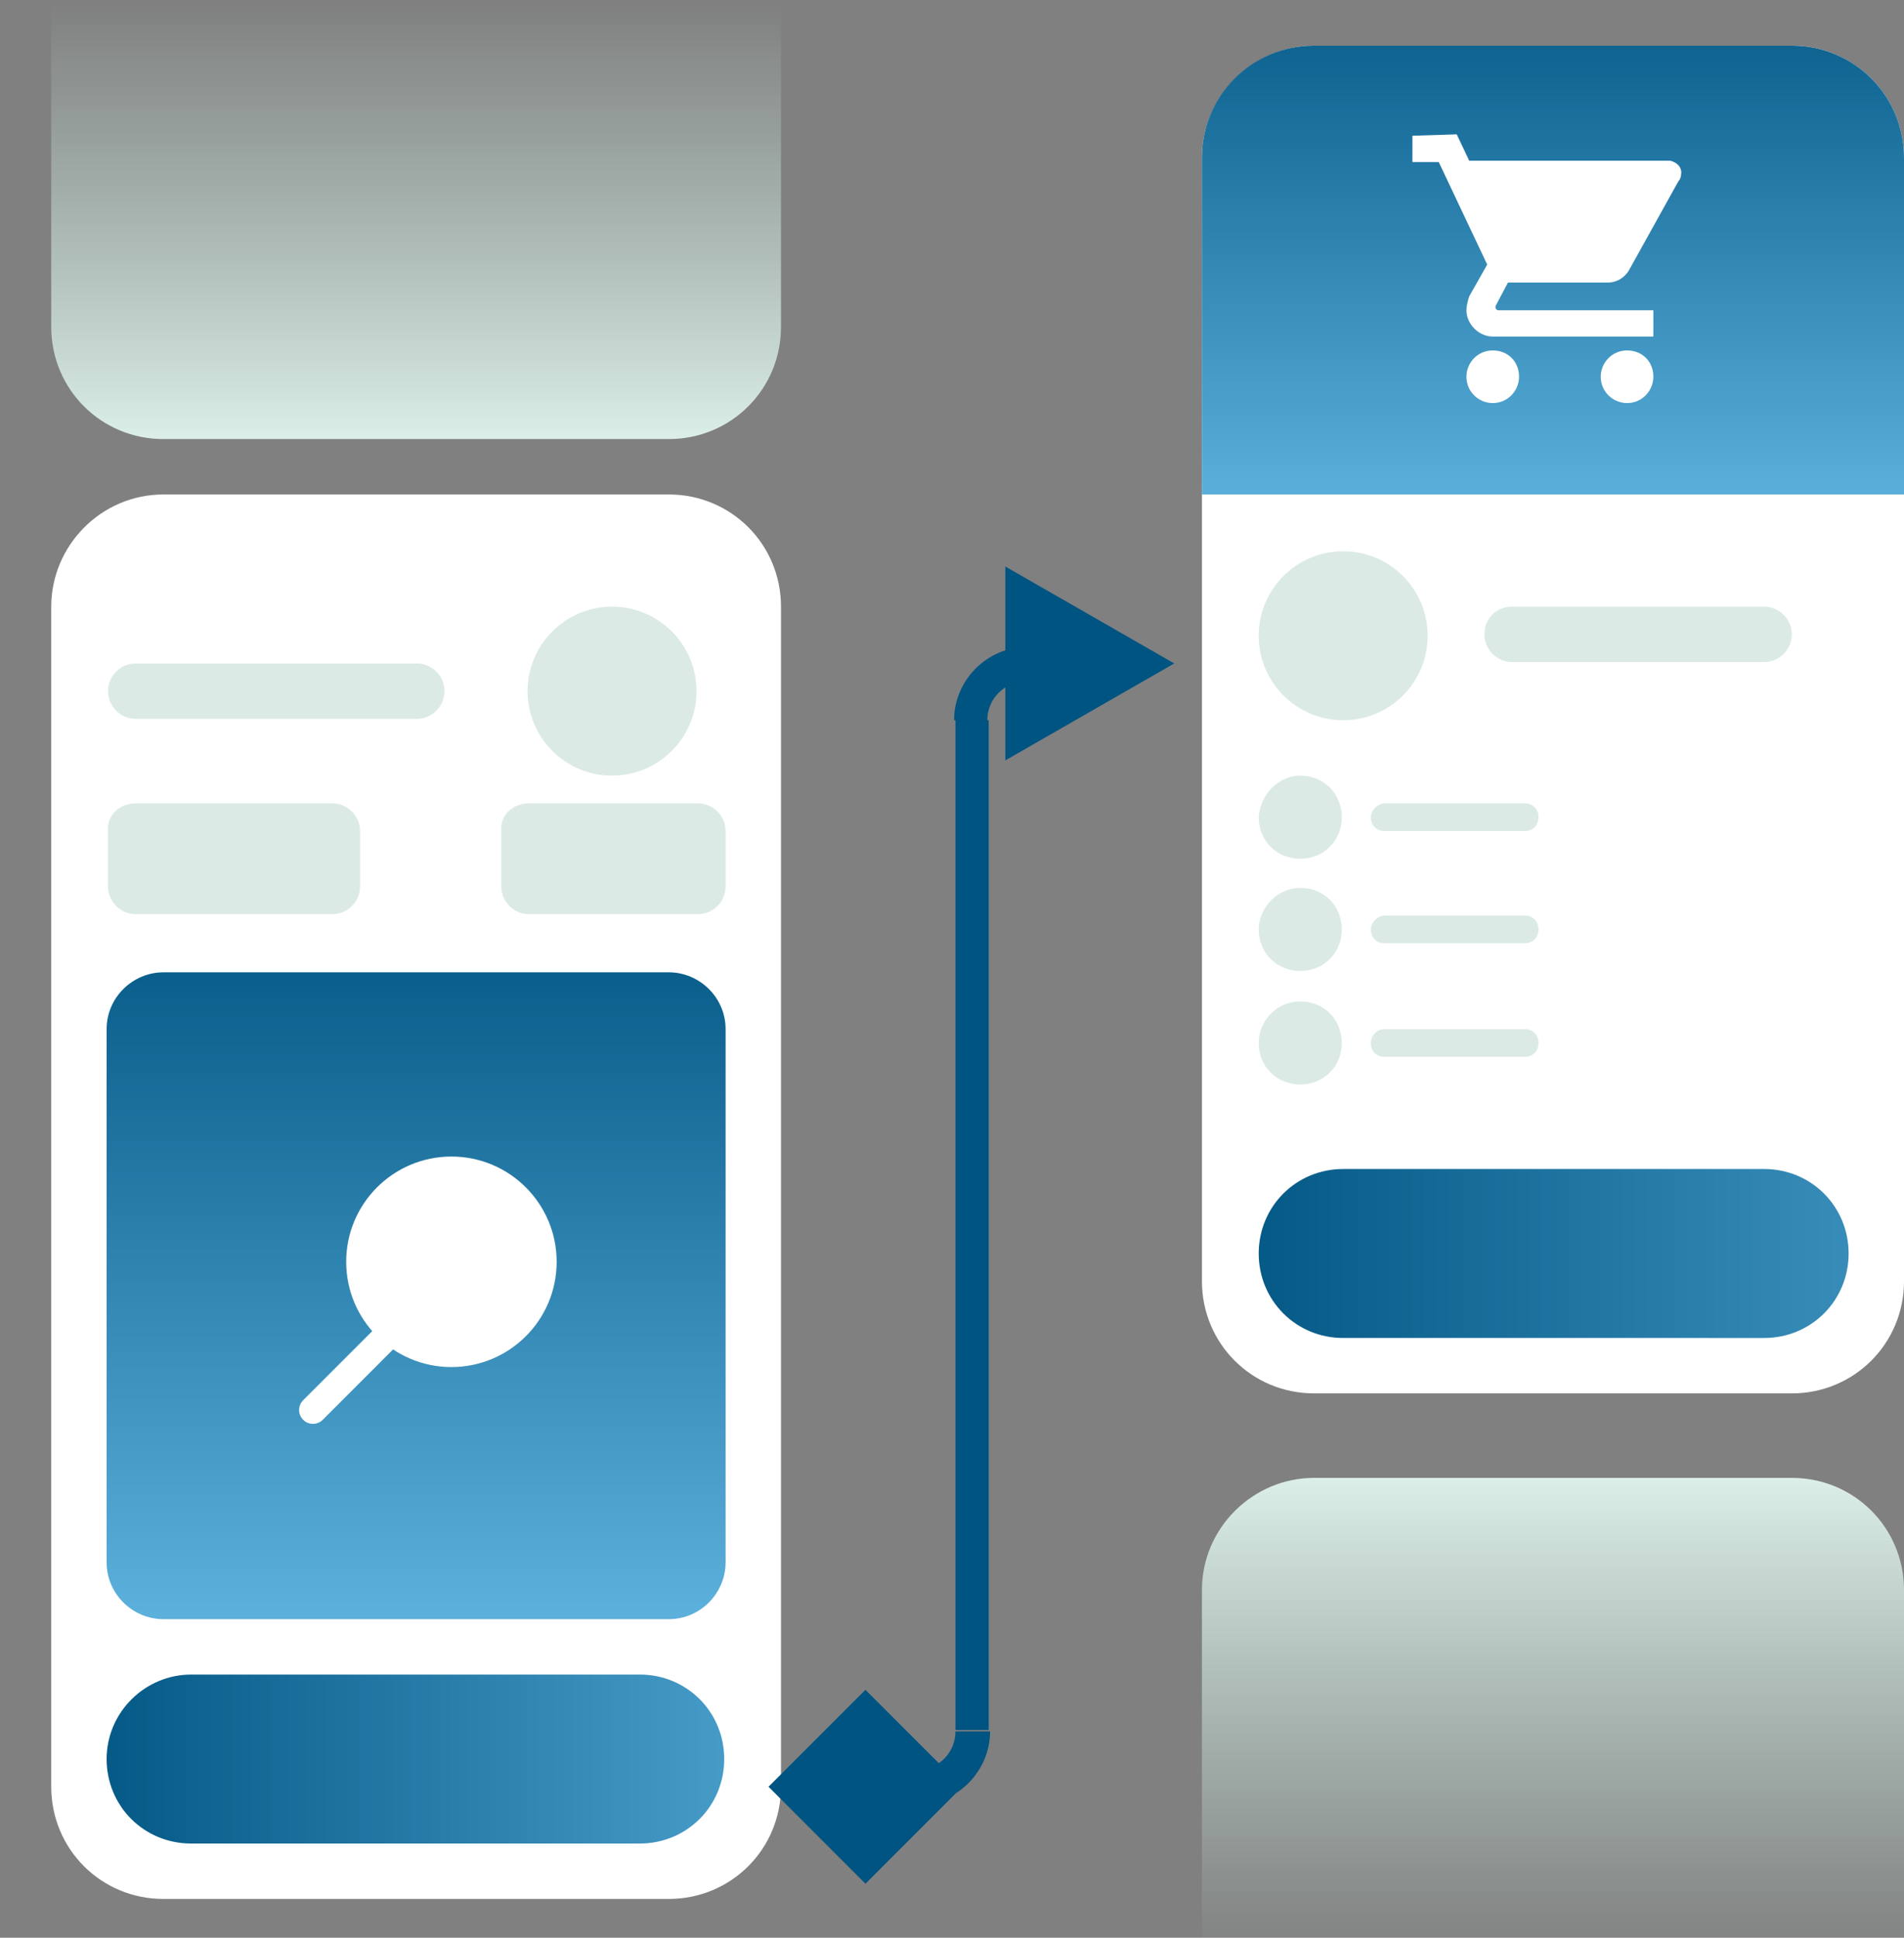 <svg xmlns="http://www.w3.org/2000/svg" xmlns:xlink="http://www.w3.org/1999/xlink" id="Layer_1" x="0px" y="0px" viewBox="0 0 137.5 139.9" style="enable-background:new 0 0 137.5 139.9;" xml:space="preserve"><rect x="0" y="0" width="137.5" height="139.9" fill="#808080" stroke="none"/><style type="text/css">	.st0{clip-path:url(#SVGID_00000166650772688170764010000010003173298309680050_);}	.st1{fill:none;}	.st2{fill:url(#SVGID_00000087376808885240095740000004533377900192734620_);}	.st3{fill:url(#SVGID_00000102541609642613390310000016468152770669356450_);}	.st4{fill:#FFFFFF;}	.st5{fill:url(#SVGID_00000139258126643973257690000012143269112264763779_);}	.st6{fill:#DBEAE5;}	.st7{fill:url(#SVGID_00000172423805790783578190000017506603403278706104_);}	.st8{clip-path:url(#SVGID_00000106128402578850945710000008356427759558781312_);}	.st9{fill:url(#SVGID_00000073717005082767995260000003535100084894985649_);}	.st10{fill:url(#SVGID_00000060012511569753398760000003601398296055216004_);}	.st11{fill:#005481;}	.st12{fill:none;stroke:#FFFFFF;stroke-width:2;stroke-linecap:round;}</style><g>	<defs>		<rect id="SVGID_1_" width="148.5" height="139.9"></rect>	</defs>	<clipPath id="SVGID_00000109026528583921336920000000865549962758117506_">		<use xlink:href="#SVGID_1_" style="overflow:visible;"></use>	</clipPath>	<g style="clip-path:url(#SVGID_00000109026528583921336920000000865549962758117506_);">		<rect x="-2.4" y="-2.8" class="st1" width="146" height="146"></rect>					<linearGradient id="SVGID_00000023991596824412184810000015050390829229579138_" gradientUnits="userSpaceOnUse" x1="30.045" y1="148.82" x2="30.045" y2="180.32" gradientTransform="matrix(1 0 0 1 0 -148.65)">			<stop offset="0" style="stop-color:#C6E6DC;stop-opacity:0"></stop>			<stop offset="1" style="stop-color:#DCEEE8"></stop>		</linearGradient>		<path style="fill:url(#SVGID_00000023991596824412184810000015050390829229579138_);" d="M11.8-69.7h36.5c4.5,0,8.1,3.6,8.1,8.1   v85.2c0,4.5-3.6,8.1-8.1,8.1H11.8c-4.5,0-8.1-3.6-8.1-8.1v-85.2C3.7-66.1,7.3-69.7,11.8-69.7z"></path>					<linearGradient id="SVGID_00000145033158546633277480000012253674508265908617_" gradientUnits="userSpaceOnUse" x1="68.19" y1="-908.6" x2="68.19" y2="-874.19" gradientTransform="matrix(1 0 0 -1 44 -767.48)">			<stop offset="0" style="stop-color:#C6E6DC;stop-opacity:0"></stop>			<stop offset="1" style="stop-color:#DCEEE8"></stop>		</linearGradient>		<path style="fill:url(#SVGID_00000145033158546633277480000012253674508265908617_);" d="M94.9,106.7h34.5c4.5,0,8.1,3.6,8.1,8.1   v77.1c0,4.5-3.6,8.1-8.1,8.1H94.9c-4.5,0-8.1-3.6-8.1-8.1v-77.1C86.8,110.3,90.5,106.7,94.9,106.7z"></path>		<path class="st4" d="M94.9,3.3h34.5c4.5,0,8.1,3.6,8.1,8.1v81.1c0,4.5-3.6,8.1-8.1,8.1H94.9c-4.5,0-8.1-3.6-8.1-8.1V11.4   C86.8,6.9,90.5,3.3,94.9,3.3z"></path>					<linearGradient id="SVGID_00000026881035680154218200000000987736097493305021_" gradientUnits="userSpaceOnUse" x1="86.37" y1="42.035" x2="176.64" y2="42.035" gradientTransform="matrix(1 0 0 -1 0 132.52)">			<stop offset="0" style="stop-color:#005481"></stop>			<stop offset="1" style="stop-color:#6ABFEB"></stop>		</linearGradient>		<path style="fill:url(#SVGID_00000026881035680154218200000000987736097493305021_);" d="M97,84.4h30.4c3.4,0,6.1,2.7,6.1,6.1l0,0   l0,0c0,3.4-2.7,6.1-6.1,6.1H97c-3.4,0-6.1-2.7-6.1-6.1l0,0l0,0C90.9,87.1,93.6,84.4,97,84.4z"></path>		<path class="st6" d="M109.2,43.8h18.2c1.1,0,2,0.9,2,2l0,0c0,1.1-0.9,2-2,2h-18.2c-1.1,0-2-0.9-2-2l0,0   C107.2,44.7,108,43.8,109.2,43.8z"></path>		<circle class="st6" cx="97" cy="45.9" r="6.1"></circle>		<path class="st6" d="M100,58h10.1c0.6,0,1,0.4,1,1l0,0c0,0.6-0.4,1-1,1H100c-0.6,0-1-0.4-1-1l0,0C99,58.5,99.5,58,100,58z"></path>		<path class="st6" d="M100,66.1h10.1c0.6,0,1,0.4,1,1l0,0c0,0.6-0.4,1-1,1H100c-0.6,0-1-0.4-1-1l0,0C99,66.6,99.5,66.1,100,66.1z"></path>		<path class="st6" d="M100,74.3h10.1c0.6,0,1,0.4,1,1l0,0c0,0.6-0.4,1-1,1H100c-0.6,0-1-0.4-1-1l0,0C99,74.7,99.5,74.3,100,74.3z"></path>					<linearGradient id="SVGID_00000003086154514429040490000016600603000589787059_" gradientUnits="userSpaceOnUse" x1="112.19" y1="135.68" x2="112.19" y2="89.75" gradientTransform="matrix(1 0 0 -1 0 132.52)">			<stop offset="0" style="stop-color:#005481"></stop>			<stop offset="1" style="stop-color:#6ABFEB"></stop>		</linearGradient>		<path style="fill:url(#SVGID_00000003086154514429040490000016600603000589787059_);" d="M86.8,11.4c0-4.5,3.6-8.1,8.1-8.1   c0,0,0,0,0,0h34.5c4.5,0,8.1,3.6,8.1,8.1l0,0v24.3H86.8V11.4z"></path>		<path class="st6" d="M93.9,56L93.9,56c1.7,0,3,1.3,3,3l0,0c0,1.7-1.3,3-3,3l0,0c-1.7,0-3-1.3-3-3l0,0C91,57.4,92.3,56,93.9,56z"></path>		<path class="st6" d="M93.9,64.1L93.9,64.1c1.7,0,3,1.3,3,3l0,0c0,1.7-1.3,3-3,3l0,0c-1.7,0-3-1.3-3-3l0,0   C90.9,65.5,92.3,64.1,93.9,64.1z"></path>		<path class="st6" d="M93.9,72.3L93.9,72.3c1.7,0,3,1.3,3,3l0,0c0,1.7-1.3,3-3,3l0,0c-1.7,0-3-1.3-3-3l0,0   C90.9,73.6,92.3,72.3,93.9,72.3z"></path>		<g>			<defs>				<rect id="SVGID_00000124878178504930832530000009020330900179989427_" x="102" y="9.7" width="19.4" height="19.4"></rect>			</defs>			<clipPath id="SVGID_00000056408519048148983720000005121351325013936773_">				<use xlink:href="#SVGID_00000124878178504930832530000009020330900179989427_" style="overflow:visible;"></use>			</clipPath>			<g style="clip-path:url(#SVGID_00000056408519048148983720000005121351325013936773_);">				<path class="st4" d="M107.8,25.3c-1.1,0-1.9,0.9-1.9,1.9c0,1.1,0.9,1.9,1.9,1.9c1.1,0,1.9-0.9,1.9-1.9     C109.7,26.1,108.9,25.3,107.8,25.3z M102,9.8v1.9h1.9l3.5,7.4l-1.3,2.3c-0.1,0.3-0.2,0.7-0.2,1c0,1,0.9,1.9,1.9,1.9h11.6v-1.9     h-11.2c-0.1,0-0.2-0.1-0.2-0.2v-0.1l0.9-1.7h7.2c0.7,0,1.3-0.4,1.6-1l3.5-6.3c0.1-0.1,0.2-0.3,0.2-0.5c0.1-0.5-0.3-0.9-0.8-1     c-0.1,0-0.1,0-0.2,0h-14.3l-0.9-1.9L102,9.8z M117.5,25.3c-1.1,0-1.9,0.9-1.9,1.9c0,1.1,0.9,1.9,1.9,1.9c1.1,0,1.9-0.9,1.9-1.9     C119.4,26.1,118.6,25.3,117.5,25.3z"></path>			</g>		</g>		<path class="st4" d="M11.8,35.7h36.5c4.5,0,8.1,3.6,8.1,8.1V129c0,4.5-3.6,8.1-8.1,8.1H11.8c-4.5,0-8.1-3.6-8.1-8.1V43.8   C3.7,39.4,7.3,35.7,11.8,35.7z"></path>		<path class="st6" d="M9.8,47.9h20.3c1.1,0,2,0.9,2,2l0,0c0,1.1-0.9,2-2,2H9.8c-1.1,0-2-0.9-2-2l0,0C7.8,48.8,8.7,47.9,9.8,47.9z"></path>					<linearGradient id="SVGID_00000019662529101103108870000004435399047347092386_" gradientUnits="userSpaceOnUse" x1="4.05" y1="5.535" x2="77.4" y2="5.535" gradientTransform="matrix(1 0 0 -1 0 132.52)">			<stop offset="0" style="stop-color:#005481"></stop>			<stop offset="1" style="stop-color:#6ABFEB"></stop>		</linearGradient>		<path style="fill:url(#SVGID_00000019662529101103108870000004435399047347092386_);" d="M13.8,120.9h32.4c3.4,0,6.1,2.7,6.1,6.1   l0,0c0,3.4-2.7,6.1-6.1,6.1c0,0,0,0,0,0H13.8c-3.4,0-6.1-2.7-6.1-6.1l0,0l0,0C7.7,123.6,10.5,120.9,13.8,120.9z"></path>		<circle class="st6" cx="44.2" cy="49.9" r="6.1"></circle>					<linearGradient id="SVGID_00000075872719401262513550000008488556664937138844_" gradientUnits="userSpaceOnUse" x1="30.05" y1="68.14" x2="30.05" y2="7.41" gradientTransform="matrix(1 0 0 -1 0 132.52)">			<stop offset="0" style="stop-color:#005481"></stop>			<stop offset="1" style="stop-color:#6ABFEB"></stop>		</linearGradient>		<path style="fill:url(#SVGID_00000075872719401262513550000008488556664937138844_);" d="M11.8,70.2h36.5c2.2,0,4.1,1.8,4.1,4.1   v38.5c0,2.2-1.8,4.1-4.1,4.1H11.8c-2.2,0-4.1-1.8-4.1-4.1V74.3C7.7,72,9.6,70.2,11.8,70.2z"></path>		<path class="st6" d="M9.8,58H24c1.1,0,2,0.9,2,2v4c0,1.1-0.9,2-2,2H9.8c-1.1,0-2-0.9-2-2v-4C7.7,58.9,8.6,58,9.8,58z"></path>		<path class="st6" d="M38.2,58h12.2c1.1,0,2,0.9,2,2v4c0,1.1-0.9,2-2,2H38.2c-1.1,0-2-0.9-2-2v-4C36.1,58.9,37,58,38.2,58z"></path>		<path class="st11" d="M84.8,47.9l-12.2-7v14L84.8,47.9z M55.5,129l7,7l7-7l-7-7L55.5,129z M69,51.9v73h2.4V52L69,51.9z    M66.1,127.8h-3.6v2.5h3.6V127.8z M69,125c0,1.6-1.3,2.8-2.8,2.8l0,0v2.5c2.9,0,5.3-2.4,5.3-5.3l0,0L69,125z M74.2,46.7   c-2.9,0-5.3,2.4-5.3,5.3c0,0,0,0,0,0h2.4c0-1.6,1.3-2.8,2.8-2.8l0,0V46.7z"></path>		<circle class="st4" cx="32.6" cy="91.1" r="7.6"></circle>		<path class="st12" d="M29.4,95l-6.8,6.8"></path>	</g></g></svg>